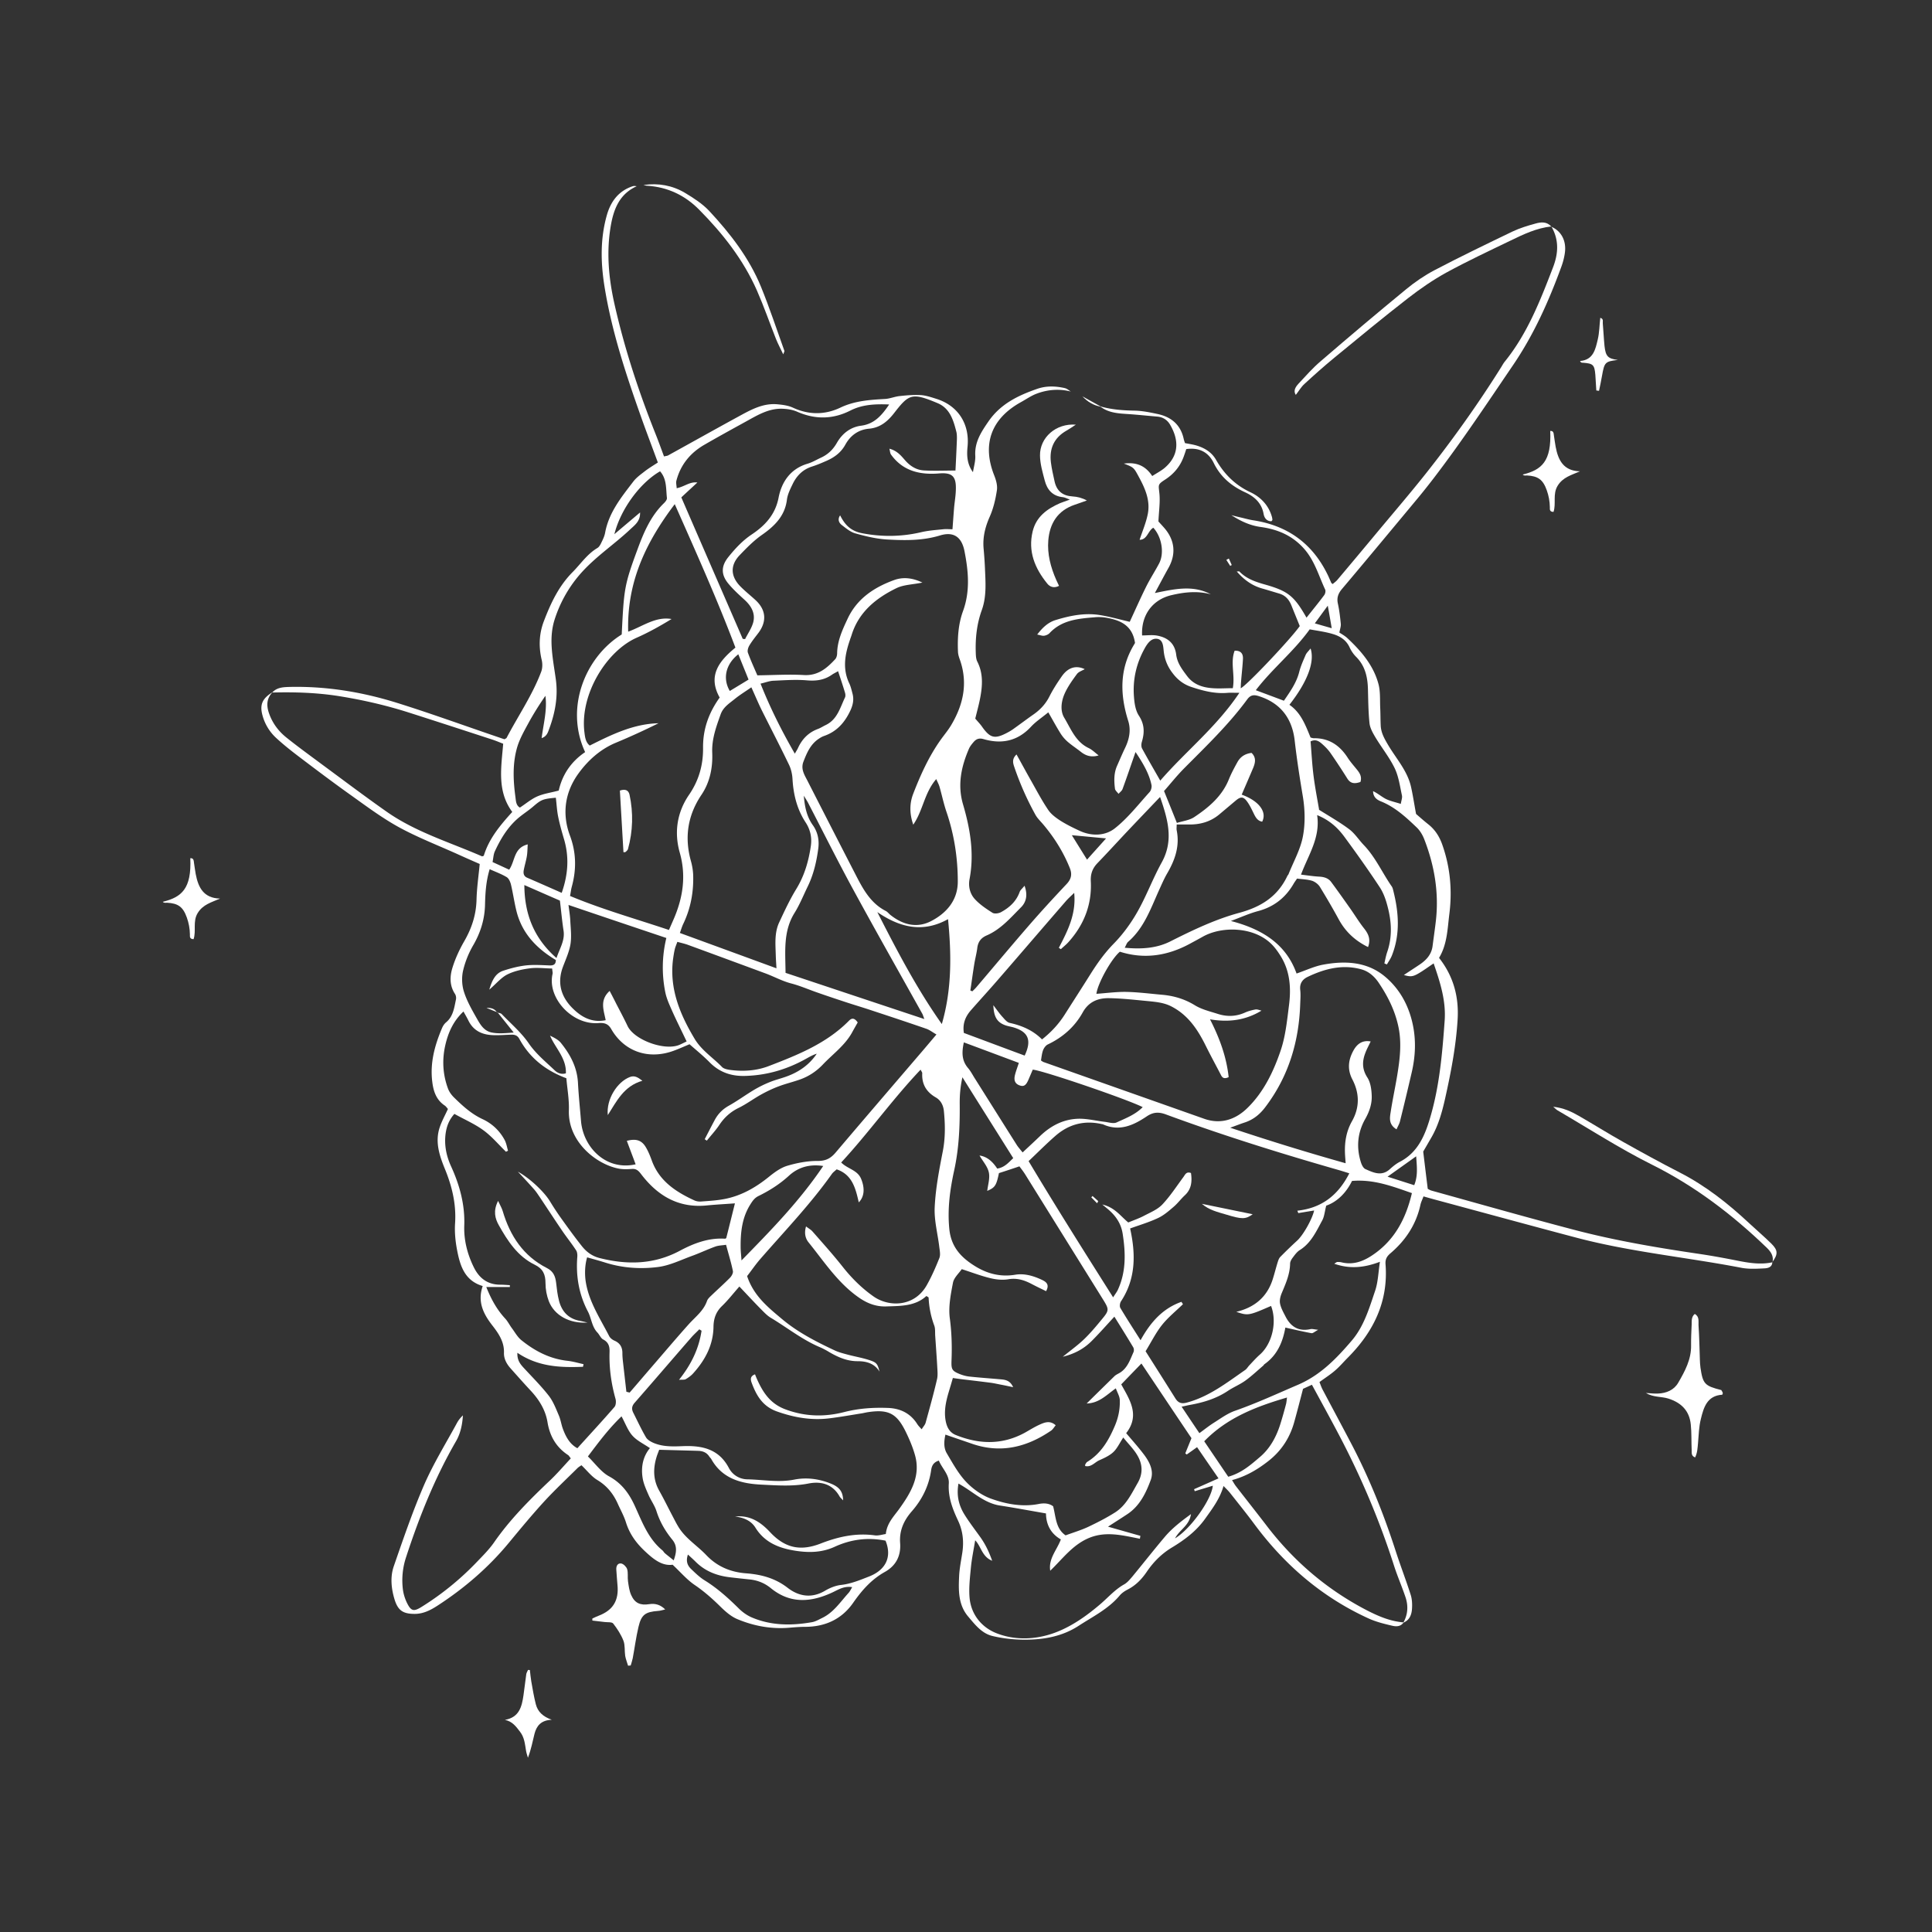 <svg id="Calque_1" data-name="Calque 1" xmlns="http://www.w3.org/2000/svg" viewBox="0 0 200 200"><rect x="0" y="0" width="200" height="200" fill="#333333" stroke="none"/><defs><style>.cls-1{fill:#fff;stroke-width:0}</style></defs><path class="cls-1" d="M113.95 42.08c1.16.33 2.34.41 3.55.43.77.02 1.54.18 2.3.34 1.44.3 2.42 1.11 2.74 2.6.03.14.08.27.13.42.41.08.83.14 1.23.26.83.26 1.54.69 1.99 1.48.84 1.47 1.97 2.6 3.54 3.34 1.07.5 1.9 1.35 2.24 2.56.03.1.04.21.05.31 0 .03-.04.06-.1.14-.48 0-.73-.32-.81-.75-.2-1.13-.93-1.79-1.9-2.24-1.42-.65-2.55-1.58-3.26-3.03-.55-1.13-1.5-1.64-2.85-1.45-.06.19-.13.41-.21.63-.36 1.08-1.02 1.91-1.98 2.53-.79.51-.68.53-.59 1.43.09.89-.05 1.81-.1 2.9.11.13.38.41.63.7 1.07 1.25 1.21 2.68.41 4.11-.46.82-.9 1.66-1.41 2.6 2.02-.41 3.93-.86 5.79.13-1.36-.37-2.72-.23-4.07.09-1.97.46-3.15 2.08-3.04 4.17.5 0 1.02-.07 1.51.01 1.11.19 1.87.78 2.02 1.98.11.88.63 1.55 1.14 2.23.63.83 1.51 1.14 2.48 1.23.73.07 1.47.01 2.24.01.25-1.37-.28-2.65.19-3.88.64-.02.88.3.86.84-.04.81-.14 1.61-.2 2.42-.02.2-.02.4-.03.63.67-.33 5.24-5.18 6.11-6.44-.3-.75-.59-1.45-.87-2.15-.24-.59-.61-1.02-1.24-1.21-.61-.18-1.21-.37-1.82-.54-1.03-.3-1.85-.9-2.59-1.75.15 0 .24-.03.27 0 .77.8 1.76 1.1 2.79 1.39 2.29.66 2.91 1.2 4.16 3.39.63-.8 1.25-1.55 1.83-2.33.11-.14.17-.43.1-.58-.67-1.43-1.08-2.97-2.17-4.21-1.22-1.39-2.76-2.03-4.52-2.27-1.1-.15-2.07-.61-3.02-1.22.31.08.62.16.93.23.44.1.88.23 1.33.3 3.54.54 6.11 2.38 7.69 5.6.14.28.26.58.39.87.01.03.05.05.15.13.16-.14.35-.27.49-.44 1.34-1.59 2.68-3.19 4.01-4.79 1.74-2.09 3.51-4.15 5.2-6.28 2.78-3.52 5.38-7.17 7.76-10.97.11-.18.21-.37.34-.53 2.35-2.9 3.68-6.32 5-9.75.57-1.47.64-2.86-.16-4.25l-.02.02c1.04.43 1.6 1.47 1.41 2.74-.07.49-.2.97-.37 1.43-1.3 3.55-2.82 6.96-4.97 10.13-2.7 3.97-5.35 7.97-8.27 11.78-.6.78-1.22 1.56-1.85 2.31-2.53 3.04-5.05 6.08-7.6 9.1-.4.47-.57.92-.43 1.54.15.69.23 1.39.3 2.09.02.25-.08.52-.15.89.22.15.56.33.83.58 1.42 1.33 2.69 2.8 3.21 4.72.22.8.15 1.68.19 2.52.03.6.02 1.2.05 1.8.03.72.35 1.31.72 1.94.84 1.45 2.04 2.72 2.42 4.42.19.85.32 1.72.52 2.8.29.25.76.67 1.25 1.06.69.54 1.14 1.23 1.44 2.05.85 2.37 1.07 4.8.75 7.29-.19 1.54-.22 3.1-1.06 4.5 1.49 1.89 2.07 4.03 1.92 6.41-.17 2.76-.69 5.45-1.29 8.14-.32 1.42-.7 2.8-1.44 4.07-.28.48-.56.97-.83 1.43.15 1.25.3 2.49.47 3.86.05.02.23.14.42.19 4.86 1.35 9.71 2.73 14.58 4.01 4.3 1.14 8.68 1.88 13.08 2.53 1.36.2 2.71.45 4.06.72 1.18.23 2.35.41 3.55.15l-.02-.02c-.01.53-.45.63-.8.65-.8.04-1.63.09-2.41-.06-5.71-1.1-11.52-1.64-17.16-3.14-4.84-1.28-9.66-2.6-14.49-3.9-.4-.11-.8-.22-1.25-.35-.12.33-.25.58-.31.84-.44 2.05-1.53 3.7-3.1 5.04-.39.33-.56.63-.52 1.15.3 3.85-1.24 6.98-3.89 9.65-.45.45-.86.94-1.34 1.35-.47.41-1.01.75-1.61 1.19.1.24.19.53.33.79.99 1.87 1.99 3.73 2.97 5.6 1.87 3.57 3.36 7.29 4.6 11.13.49 1.51 1.06 2.99 1.54 4.49.15.46.17.98.14 1.46-.04.61-.25 1.18-.9 1.44.48-.85.53-1.75.22-2.66-.37-1.1-.84-2.17-1.19-3.27-1.5-4.68-3.41-9.18-5.7-13.53-.9-1.71-1.83-3.4-2.79-5.17-.38.17-.72.33-.92.42-.32 1.23-.6 2.32-.9 3.4-.45 1.65-1.33 3.01-2.68 4.07-1.11.87-2.31 1.59-3.77 1.98.16.26.26.44.38.6 1.06 1.37 2.13 2.72 3.18 4.09 2.82 3.7 6.27 6.65 10.42 8.8 1.21.62 2.42 1.13 3.78 1.24-.31.47-.81.44-1.24.33-.82-.19-1.65-.4-2.41-.75-4.79-2.19-8.66-5.52-11.79-9.74-.82-1.11-1.69-2.18-2.54-3.26-.17-.21-.37-.4-.66-.7-.39 1.34-1.15 2.33-1.89 3.37-.93 1.31-2.16 2.22-3.49 3.02-1.05.64-1.88 1.48-2.56 2.48-.53.78-1.15 1.42-1.99 1.85-.31.16-.62.37-.84.64-1.17 1.38-2.77 2.16-4.24 3.12-1.7 1.1-3.6 1.43-5.55 1.43-1.12 0-2.26-.12-3.35-.38-1.11-.26-1.81-1.17-2.52-2.01-1.05-1.23-1.01-2.74-.94-4.22.04-.81.21-1.61.33-2.41.17-1.14.06-2.24-.44-3.3-.57-1.21-1.05-2.44-.96-3.85.06-.91-.7-1.56-1.03-2.37-.59.18-.74.58-.8 1-.23 1.62-.94 3.04-2 4.25-.85.97-1.3 2.02-1.21 3.27.1 1.36-.44 2.36-1.57 3-1.4.78-2.39 1.91-3.29 3.2-1.2 1.72-2.92 2.49-5 2.49-.49 0-.99.04-1.48.08-1.9.18-3.74-.14-5.49-.87-.66-.27-1.25-.79-1.77-1.3-.83-.82-1.69-1.58-2.66-2.24-.8-.54-1.44-1.3-2.29-2.1-1.1.15-1.99-.57-2.9-1.43-.9-.85-1.56-1.77-1.93-2.95-.21-.67-.56-1.29-.85-1.94-.46-1.02-1.11-1.84-2.1-2.44-.62-.37-1.08-.99-1.66-1.54-.11.08-.26.16-.38.27-1.18 1.17-2.39 2.3-3.51 3.52-1.26 1.38-2.45 2.82-3.64 4.26-2.11 2.55-4.59 4.68-7.36 6.48-.71.46-1.45.85-2.35.86-1.21 0-1.75-.33-2.11-1.51-.34-1.13-.46-2.33-.07-3.44.98-2.83 1.95-5.67 3.14-8.42.97-2.22 2.26-4.3 3.42-6.44.15-.27.35-.51.59-.74-.06.95-.24 1.85-.71 2.67-2.2 3.8-3.82 7.86-5.18 12.03a7.59 7.59 0 00-.32 3.34c.06.45.2.9.39 1.31.44.91.7 1 1.55.47a29.4 29.4 0 005.66-4.59c.63-.66 1.3-1.32 1.82-2.06 1.66-2.4 3.7-4.44 5.8-6.43.76-.72 1.45-1.53 2.16-2.29-.15-.18-.19-.28-.28-.34-1.23-.81-1.89-1.95-2.13-3.39-.21-1.29-.88-2.36-1.77-3.31-.7-.75-1.37-1.51-2.05-2.27-.41-.46-.71-1-.69-1.62.04-1.14-.57-2.02-1.21-2.84-.93-1.2-1.55-2.44-.99-4.07-1.89-.56-2.35-2.13-2.66-3.76-.17-.89-.26-1.83-.2-2.74.13-1.99-.32-3.84-1.07-5.66-.55-1.35-1.01-2.74-.54-4.21.21-.66.56-1.28.87-1.96-.1-.11-.2-.27-.34-.36-.87-.59-1.16-1.46-1.28-2.44-.25-1.96.25-3.78 1-5.55.09-.22.23-.45.42-.61.75-.62.85-1.52 1.03-2.37.04-.18 0-.43-.1-.58-.58-.88-.54-1.84-.25-2.75.29-.93.71-1.84 1.2-2.69.78-1.35 1.24-2.74 1.28-4.31.03-1.19.2-2.38.33-3.7-.73-.32-1.53-.67-2.32-1.03-2.02-.91-4.11-1.72-6.05-2.78-1.78-.98-3.43-2.22-5.1-3.41-1.78-1.27-3.53-2.59-5.27-3.91-.79-.6-1.56-1.21-2.29-1.88a4.91 4.91 0 01-1.44-2.31c-.33-1.15-.06-1.8 1.02-2.46-.64.67-.64 1.42-.34 2.24.36 1 .98 1.81 1.78 2.45 1.21.97 2.47 1.88 3.72 2.81 2.21 1.63 4.41 3.29 6.66 4.87 3.01 2.11 6.53 3.16 9.85 4.61.05.02.13-.03.2-.05.54-1.79 1.72-3.18 2.95-4.54-1.6-2.15-1.14-4.6-.94-7.06-.39-.15-.74-.3-1.1-.42-2.85-.93-5.7-1.86-8.55-2.77-2.39-.77-4.82-1.33-7.3-1.73-2.31-.37-4.63-.44-6.96-.38.5-.55 1.17-.56 1.84-.58 3.74-.08 7.39.51 10.95 1.61 3.63 1.13 7.21 2.44 10.81 3.66.16.06.33.11.45.15.11-.08.2-.1.22-.16 1.19-2.27 2.66-4.41 3.57-6.82.14-.36.15-.84.06-1.22-.33-1.38-.28-2.73.23-4.05.71-1.85 1.53-3.61 2.97-5.06.84-.85 1.5-1.86 2.56-2.49.22-.13.35-.43.47-.68.14-.28.27-.58.33-.89.38-2.1 1.68-3.69 2.92-5.31.31-.41.76-.73 1.17-1.05.41-.32.86-.59 1.37-.92-.59-1.61-1.18-3.15-1.73-4.7-1.58-4.46-3.07-8.94-3.81-13.63-.38-2.43-.42-4.85.25-7.24.4-1.44 1.21-2.54 2.68-3.03.12-.04.26-.03.42 0-1.73.78-2.35 2.27-2.66 3.97-.49 2.72-.26 5.42.33 8.09 1.04 4.66 2.52 9.17 4.29 13.6.3.75.57 1.51.87 2.31.18-.05.32-.05.43-.11 2.41-1.33 4.8-2.67 7.22-3.99 1.27-.69 2.54-1.43 4.06-1.3.55.05 1.13.12 1.63.35 1.65.76 3.3.76 4.91 0 1.48-.71 3.05-.81 4.63-.9.51-.03 1.01-.25 1.52-.3.72-.08 1.46-.14 2.19-.1.55.04 1.1.23 1.64.4 2.22.71 3.42 2.6 3.19 4.94-.09.9-.06 1.79.56 2.64.09-.57.27-1.14.24-1.7-.08-1.41.61-2.46 1.37-3.56 1.26-1.83 3.11-2.7 5.08-3.38.91-.31 1.88-.28 2.83-.06.22.05.41.23.61.35-1.2-.3-2.39-.21-3.53.22-.59.22-1.12.6-1.67.9-3.06 1.71-4 4.36-2.73 7.56.19.48.35 1.04.28 1.53-.14.93-.36 1.88-.74 2.74-.47 1.06-.74 2.12-.64 3.28.06.67.11 1.34.14 2.01.06 1.48.19 2.97-.33 4.4-.51 1.42-.67 2.88-.62 4.37.01.31.02.66.15.93.64 1.24.55 2.53.3 3.82-.14.72-.34 1.43-.5 2.1.26.31.51.56.71.85.82 1.16 1.3 1.29 2.56.63.25-.13.49-.27.72-.44.69-.49 1.36-1 2.05-1.48.71-.5 1.26-1.1 1.65-1.88.36-.71.8-1.39 1.26-2.05.61-.88 1.43-1.2 2.38-.75-.25.15-.63.26-.81.51-.48.65-.96 1.32-1.28 2.05-.34.78-.47 1.74-.03 2.47.69 1.15 1.18 2.5 2.53 3.14.36.17.66.48 1.03.76-.74.22-1.31.05-1.84-.37-.44-.35-.92-.66-1.35-1.03-.29-.25-.55-.55-.75-.87-.44-.7-.83-1.43-1.27-2.19-.67.55-1.3.96-1.79 1.49-1.38 1.49-3.04 1.83-4.92 1.28-.46-.13-.75-.01-1.02.3-.18.21-.37.44-.48.69-.8 1.85-1.21 3.74-.62 5.76.74 2.52 1.18 5.08.68 7.73-.15.77.04 1.53.54 2.08.51.56 1.18 1.01 1.83 1.42.2.13.62.07.86-.05.89-.48 1.61-1.13 1.96-2.12.07-.19.26-.33.5-.63.35.96.17 1.69-.35 2.22-1.09 1.09-2.11 2.3-3.58 2.93-.57.25-.88.65-.96 1.28-.07.56-.22 1.11-.31 1.66-.15.92-.27 1.84-.41 2.76.07.03.14.05.21.08.14-.14.28-.27.41-.42 1.83-2.15 3.64-4.32 5.49-6.45 1.25-1.44 2.54-2.84 3.85-4.23.5-.53.6-1.03.32-1.7-.67-1.65-1.6-3.13-2.75-4.49-.27-.32-.59-.62-.79-.98-.87-1.57-1.6-3.22-2.18-4.92-.14-.41-.29-.85.22-1.33.55.99 1.05 1.92 1.57 2.83.55.98 1.08 1.98 1.71 2.91.3.45.79.81 1.25 1.11.65.41 1.36.76 2.06 1.08 1.25.56 2.62.49 3.6-.29 1.34-1.06 2.42-2.46 3.58-3.74.16-.17.25-.52.2-.75-.25-1.18-.86-2.21-1.65-3.4-.49 1.4-.9 2.62-1.34 3.82-.07.2-.28.34-.42.51-.13-.18-.35-.35-.37-.54-.1-.81-.12-1.62.23-2.39.27-.61.53-1.23.82-1.83.43-.89.62-1.82.33-2.77-.88-2.78-.93-5.47.67-8.04.03-.06.03-.13.02-.09-.28-1.81-1.54-2.33-3.01-2.58-.38-.06-.78-.08-1.16-.04-1.7.14-3.4.28-4.67 1.64-.13.14-.36.24-.56.27-.2.03-.42-.07-.72-.12.57-.75 1.15-1.27 1.9-1.5 1.49-.46 3.02-.77 4.58-.52 1.07.17 2.11.47 3.1.7.54-1.16 1.09-2.41 1.7-3.64.41-.82.91-1.59 1.34-2.4.56-1.07.28-2.74-.6-3.7-.56.32-.63 1.25-1.42 1.25.3-.91.66-1.75.84-2.63.29-1.39-.24-2.63-.89-3.83-.55-1.02-.53-1.03-1.58-1.43 1.38-.18 2.26.27 2.94 1.29.46-.3.91-.53 1.28-.84 1.51-1.29 1.5-2.88.57-4.47-.27-.47-.71-.78-1.28-.84-.95-.08-1.89-.18-2.84-.25-1.09-.08-2.19-.08-3.11-.8zm-62.49 62.73c.16.05.37.06.48.17.95.99 2.02 1.9 2.79 3.02.76 1.11 1.76 1.91 2.7 2.81.32.3.71.43 1.15.3.06-1.58-1.09-2.6-1.64-3.9.43.21.86.42 1.13.76.97 1.2 1.67 2.51 1.76 4.11.07 1.34.21 2.67.32 4.01.24 2.68 2.58 5.13 5.65 4.44-.3-.81-.61-1.62-.91-2.43.95-.25 1.53-.07 1.96.65.25.42.44.88.61 1.35.76 2.14 2.48 3.27 4.41 4.16.21.1.48.14.72.12.77-.06 1.55-.1 2.31-.24 1.78-.32 3.29-1.18 4.69-2.31.57-.46 1.2-.93 1.88-1.14 1.03-.31 2.14-.52 3.21-.51.86 0 1.36-.31 1.86-.91 2.85-3.36 5.73-6.71 8.6-10.06.57-.66 1.13-1.33 1.8-2.12-.43-.25-.73-.49-1.07-.6-1.9-.66-3.81-1.29-5.72-1.92-.9-.3-1.82-.57-2.72-.87-.94-.31-1.87-.62-2.81-.95-.9-.31-1.78-.7-2.7-.94-.93-.24-1.76-.7-2.64-1.03-2.68-.99-5.36-1.98-8.04-2.96-.35-.13-.72-.21-1.12-.32-.12.33-.22.55-.27.78-.08.34-.13.69-.18 1.04-.38 3.03.71 5.66 2.22 8.19.72 1.22 1.9 1.96 2.85 2.94.19.2.57.27.87.31 1.35.18 2.72.08 3.97-.4 2.99-1.15 5.98-2.34 8.3-4.69.34-.35.61-.25.91.17-.19.34-.4.7-.6 1.07-.74 1.32-1.97 2.2-2.99 3.27-.67.71-1.45 1.23-2.36 1.56-.73.26-1.49.44-2.21.71-.62.23-1.23.52-1.81.84-.8.44-1.54 1-2.36 1.4-.86.42-1.5 1.01-2.02 1.8-.38.56-.85 1.06-1.27 1.59-.07-.05-.15-.1-.22-.15.35-.67.69-1.34 1.05-2.01.34-.63.82-1.11 1.47-1.47.89-.5 1.72-1.11 2.59-1.63.51-.3 1.05-.57 1.6-.79.55-.23 1.14-.37 1.7-.57 1.3-.46 2.4-1.2 3.19-2.38-.4.12-.76.33-1.12.53-1.97 1.1-4.08 1.72-6.35 1.77-1.41.03-2.62-.39-3.63-1.42-.66-.67-1.4-1.27-2.07-1.86-.68.28-1.26.55-1.86.75-2.53.83-4.94-.05-6.25-2.33-.34-.59-.77-.65-1.32-.61-2.72.21-5.32-2.61-4.75-5.09.03-.13-.02-.27-.04-.56-.78-.01-1.55-.12-2.3-.02-.79.1-1.62.28-2.33.63-.64.32-1.13.93-1.88 1.58.3-1 .64-1.69 1.44-1.96.76-.25 1.55-.46 2.35-.55.8-.09 1.62-.03 2.43 0 .43.02.67-.1.67-.56-1.99-1.19-3.49-2.75-4.07-5.04-.23-.92-.36-1.87-.58-2.79-.07-.27-.22-.62-.44-.75-.53-.32-1.13-.54-1.76-.82-.38 1.25-.45 2.45-.48 3.64-.03 1.52-.45 2.89-1.21 4.21a9.61 9.61 0 00-1.06 2.64c-.16.69-.13 1.5.08 2.17.29.93.78 1.8 1.26 2.65.38.66.75 1.41 1.6 1.59.71.15 1.43.07 2.3.01l-1.68-2.1-.02.02zm21.17 32.95l-.24-.15c-.26.27-.54.52-.79.8-1.97 2.26-3.92 4.54-5.89 6.79-.31.35-.35.66-.15 1.05.43.85.83 1.72 1.31 2.54.16.27.51.46.81.59 1.01.42 2.08.36 3.13.32 1.95-.06 3.63.34 4.64 2.26.37.71 1.08 1.16 1.91 1.18 1.62.03 3.22.35 4.85.03 1.27-.25 2.53-.09 3.74.39.95.37 1.31.84 1.33 1.76-.15-.17-.3-.28-.38-.43-.72-1.26-1.9-1.57-3.19-1.32-1.62.32-3.24.2-4.86.12-2.1-.1-4.07-.59-5.22-2.65-.05-.09-.14-.16-.2-.25-.27-.43-.69-.59-1.17-.6-1.33-.04-2.66-.07-4.02-.11-.09.24-.2.5-.28.77-.36 1.2-.35 2.35.29 3.48.48.85.91 1.74 1.37 2.61.18.34.35.69.55 1.02.72 1.26 1.97 2 2.94 3.02 1.13 1.19 2.52 1.77 4.13 1.89 1.57.12 3.01.5 4.31 1.51 1.14.88 2.48 1.11 3.86.29.51-.3 1.1-.54 1.68-.6 1.03-.12 1.95-.51 2.9-.88 1.73-.69 2.36-2.04 1.68-3.7-1.82-.37-3.58-.14-5.26.63-1.35.62-2.73.63-4.15.4-1.66-.27-3.12-.86-4.06-2.38-.47-.75-1.24-1.04-2.1-1.15 1.52-.16 2.62.55 3.61 1.61 1.56 1.67 3.16 2 5.26 1.18 1.8-.7 3.64-1.11 5.59-.84.36.05.75-.08 1.14-.14.11-1.13.84-1.83 1.41-2.63 1.19-1.66 2.23-3.4 1.6-5.57-.24-.84-.59-1.66-.98-2.45-.92-1.85-1.79-2.27-3.84-1.97-.21.03-.42.08-.62.12-1.15.18-2.29.39-3.45.53-1.85.22-3.63-.09-5.4-.72-1.48-.53-2.12-1.65-2.61-2.97-.12-.33-.17-.68.35-.87.06.16.11.28.16.4.62 1.41 1.37 2.62 2.97 3.22 2.05.77 4.07.81 6.13.28 1.49-.38 3-.48 4.52-.42 1.27.05 2.32.56 3.02 1.68.11.17.25.31.45.53.17-.28.35-.46.41-.68.41-1.49.83-2.99 1.18-4.5.1-.43.04-.91.02-1.37-.06-1.05-.14-2.11-.21-3.16-.02-.35.02-.73-.1-1.04a9.46 9.46 0 01-.58-2.88c0-.04-.1-.08-.23-.17-1.16 1.07-2.67 1.03-4.14 1.08-1.02.04-1.93-.29-2.78-.87-2.21-1.51-3.63-3.72-5.27-5.75-.35-.43-.47-.98-.27-1.66.29.22.51.34.66.51 1.07 1.22 2.16 2.43 3.16 3.7.93 1.17 1.98 2.21 3.2 3.06 1.58 1.09 4.21 1.08 5.49-1.21.5-.89.91-1.83 1.29-2.78.13-.32.05-.74 0-1.11-.16-1.39-.55-2.79-.48-4.17.09-1.92.46-3.84.83-5.74.28-1.41.26-2.8.12-4.21-.06-.6-.33-1.11-.83-1.4-.99-.57-1.47-1.38-1.41-2.52 0-.08-.08-.17-.17-.36-2.94 3.1-5.37 6.53-8.22 9.61.66.67 1.68.77 2.06 1.69.39.94.36 1.83-.24 2.44-.33-1.45-.67-2.87-2.29-3.42-.19.18-.37.3-.49.47-2.21 3.12-4.85 5.87-7.36 8.75-.53.6-.98 1.27-1.42 1.83.68 2.06 2.21 3.27 3.64 4.47 1.61 1.35 3.52 2.33 5.44 3.23.41.19.85.3 1.29.42.81.22 1.65.35 2.44.63.63.22.71.41.9 1.14-.54-.87-1.38-1.08-2.28-1.08-1.07 0-1.99-.4-2.89-.92-.33-.2-.67-.39-1.03-.54-1.83-.78-3.38-2.03-5.07-3.04-.38-.23-.7-.58-1.02-.9-.74-.75-1.45-1.52-2.22-2.33-.62.7-1.16 1.4-1.79 2.01-.64.61-.88 1.32-.89 2.17-.03 1.9-.88 3.46-2.12 4.83-.21.23-.48.42-.75.58-.14.08-.34.04-.7.07 1.28-1.6 2.05-3.23 2.33-5.05zm22.84-77.45c-1.01.21-1.94.21-2.7.59-2.1 1.03-3.87 2.46-4.61 4.83-.05.17-.12.33-.17.5-.52 1.5-.8 3-.07 4.52.15.32.23.67.32 1.01.17.6.08 1.14-.18 1.73-.59 1.29-1.43 2.25-2.79 2.71-.16.06-.32.15-.47.25-.89.57-1.27 1.47-1.63 2.4-.28.73.07 1.31.38 1.9 1.67 3.27 3.34 6.53 5.02 9.79.76 1.48 1.54 2.95 3.12 3.76.18.09.32.28.48.41 1.29 1.03 2.76 1.41 4.24.63 1.59-.83 2.74-2.16 2.74-4.08 0-2.48-.38-4.91-1.19-7.27-.28-.83-.46-1.7-.7-2.54-.07-.24-.19-.46-.34-.8-1.24 1.43-1.36 3.24-2.38 4.72-.4-1.15-.39-2.21 0-3.21.75-1.94 1.61-3.84 2.82-5.55.39-.55.83-1.06 1.16-1.64 1.25-2.14 1.69-4.38.81-6.78-.08-.23-.15-.47-.16-.72-.06-1.42.03-2.85.51-4.18.77-2.09.57-4.17.16-6.25-.29-1.46-1.13-2.04-2.53-1.61-1.81.55-3.63.52-5.45.42-1.11-.06-2.23-.33-3.3-.63-.52-.14-.98-.53-1.42-.87-.31-.24-.45-.6-.17-1 .53 1.06 1.16 1.63 2.28 1.85 2.03.39 4.06.37 6.08-.1.75-.18 1.52-.23 2.29-.31.34-.04.69 0 .98 0 .06-.79.11-1.53.17-2.26.06-.63.17-1.25.18-1.88.04-1.37-.41-1.75-1.75-1.64-1.96.16-3.73-.24-4.96-1.95-.1-.14-.1-.34-.17-.61.78.2 1.19.7 1.6 1.17.53.62 1.19 1.04 1.99 1.08 1.08.06 2.16.01 3.25.01.06-1.18.11-2.23.15-3.28 0-.25 0-.5-.06-.74-.31-1.21-.67-2.43-1.95-2.96-2.66-1.12-2.97-.93-4.49 1.03-.68.87-1.45 1.52-2.61 1.62-1.11.1-1.93.72-2.44 1.65-.46.83-1.14 1.32-1.96 1.68-.48.21-.97.42-1.47.58-.94.29-1.58.92-2 1.77-.26.54-.55 1.1-.62 1.68-.21 1.68-1.29 2.72-2.54 3.6-.88.61-1.6 1.35-2.34 2.12-1.04 1.08-.93 2.24.07 3.25.49.5 1.05.94 1.57 1.42 1.08 1 1.18 2.2.29 3.39-.32.42-.66.84-.93 1.29-.13.21-.23.54-.16.75.31.85.69 1.67.98 2.35 1.71-.02 3.26-.12 4.8-.03 1.46.09 2.38-.69 3.26-1.64.13-.14.19-.38.2-.58.01-1.31.55-2.47 1.09-3.62.98-2.09 2.76-3.25 4.83-4 .93-.33 1.91-.22 2.93.28zm41.05 23.5c1.11.7 2.19 1.31 3.16 2.04.58.44.99 1.1 1.5 1.63 1.21 1.26 1.91 2.87 2.89 4.28.08.11.12.26.15.39.58 2.27.75 4.53-.13 6.76-.13.33-.34.62-.52.93-.09-.04-.17-.07-.26-.11.09-.39.16-.79.29-1.17.54-1.56.46-3.13.05-4.69-.18-.71-.43-1.44-.83-2.04-1.16-1.76-2.39-3.49-3.64-5.19-.69-.94-1.53-1.73-2.83-2.26.35 2.34-.92 4.13-1.67 6.16.73.09 1.32.18 1.91.21.49.03.92.16 1.21.55.69.93 1.36 1.88 2.03 2.83.46.66.88 1.35 1.38 1.98.44.56.71 1.11.41 1.93-1.34-.66-2.33-1.58-3.03-2.86-.62-1.14-1.28-2.27-1.96-3.38-.17-.27-.5-.52-.8-.62-.49-.15-1.03-.16-1.56-.23-.14.21-.27.38-.37.56-.84 1.44-2.05 2.38-3.68 2.81-.87.23-1.7.61-2.8 1.02 3.32.86 5.73 2.44 6.8 5.44 1.01-.35 1.89-.77 2.81-.93 2.21-.4 4.43-.3 6.25 1.17 1.53 1.24 2.5 2.94 2.94 4.9.39 1.72.31 3.44-.09 5.14-.39 1.68-.79 3.36-1.21 5.04-.07.27-.23.52-.35.81-.82-.5-.71-1.16-.61-1.78.19-1.25.46-2.5.67-3.75.28-1.71.5-3.41.12-5.15-.36-1.66-1.1-3.12-2.03-4.5-.44-.65-1.03-1.18-1.81-1.39-1.95-.53-3.77-.06-5.53.78-.55.26-.86.69-.78 1.36.05.45.02.92 0 1.38-.12 3.95-1.2 7.56-3.61 10.74-.57.76-1.26 1.32-2.17 1.61-.43.14-.85.31-1.47.53 4.05 1.35 7.94 2.55 11.95 3.68-.03-.45-.06-.76-.07-1.08-.04-1.15.15-2.25.72-3.26.82-1.44.79-2.92.04-4.35-.55-1.07-.4-2.06.14-3.02.35-.62.89-1.06 1.76-.9-.19.41-.38.75-.52 1.11-.36.89-.4 1.72.17 2.61.34.52.44 1.26.46 1.91.03.85-.25 1.65-.68 2.41-.8 1.42-.93 2.94-.43 4.5.08.25.24.57.45.67.83.37 1.69.79 2.55 0 .31-.28.65-.56 1.02-.75 1.95-1.01 2.66-2.89 3.2-4.78.92-3.2 1.2-6.51 1.44-9.82.15-2.05-.45-3.94-1.14-5.94-.58.39-1.03.72-1.5 1-.63.38-.9.41-1.58.2.57-.38 1.1-.72 1.62-1.07.7-.47 1.24-1.05 1.35-1.93.11-.84.23-1.67.33-2.51.35-2.94-.12-5.77-1.18-8.51-.17-.45-.44-.91-.78-1.24-1.12-1.07-2.26-2.13-3.74-2.72-.47-.19-.78-.49-.79-1.05.48.22.87.57 1.31.8.46.23.98.33 1.56.52.05-.34.17-.62.12-.87-.21-.96-.34-1.97-.76-2.84-.55-1.13-1.36-2.13-2.01-3.22-.26-.44-.54-.94-.59-1.43-.12-1.15-.13-2.32-.16-3.48-.03-1.27-.28-2.44-1.23-3.39-.27-.27-.5-.61-.66-.95-.35-.79-1.01-1.19-1.76-1.41-.77-.23-1.57-.33-2.38-.48-1.67 2.32-3.87 4.06-5.58 6.3 1.04.39 1.96.73 2.91 1.09.64-.94 1.29-1.84 1.58-2.96.15-.61.42-1.2.67-1.78.1-.23.31-.41.51-.67.46 1.41-.35 3.48-2.19 5.83 1.2.82 1.67 2.13 2.19 3.39.12.03.23.07.33.07 1.56-.02 2.67.72 3.5 2 .28.44.64.84.97 1.25.3.37.53.74.36 1.28-.54.18-1 .22-1.36-.36a66.78 66.78 0 00-1.74-2.64c-.26-.37-.59-.7-.94-1-.28-.24-.63-.45-1.12-.2.1 1.21.16 2.4.31 3.58.15 1.18.38 2.36.57 3.47zm-27.24 63.74c-.16.19-.28.41-.46.54-2.53 1.73-5.23 2.4-8.22 1.36-.89-.31-1.79-.61-2.73-.94-.15.68-.2 1.37.15 1.95.61 1.03 1.2 2.11 2.01 2.96.71.74 1.64 1.4 2.61 1.74 1.55.55 3.2.86 4.89.53.52-.1 1.05-.09 1.49.24.29 1.11.26 2.31 1.29 3.01.81-.3 1.59-.53 2.32-.87.95-.45 1.89-.93 2.78-1.49 1.15-.72 1.71-1.93 2.36-3.06.56-.97.51-1.92 0-2.81-.38-.68-.97-1.24-1.49-1.9-.4.61-.64 1.15-1.04 1.52-.4.37-.94.61-1.45.84-.47.21-.83.74-1.46.59.01-.1 0-.14.02-.17.06-.09.11-.2.19-.25 1.41-.87 2.19-2.16 2.84-3.67.4-.92.57-1.8.54-2.74-.01-.38-.25-.76-.41-1.21-.98.69-1.72 1.53-3.02 1.57 1.03-1.02 1.95-1.92 2.87-2.82.12-.12.29-.21.44-.29.89-.47 1.17-1.38 1.54-2.21.06-.14.05-.37-.03-.5-.62-1.04-1.26-2.06-1.95-3.17-.86.93-1.58 1.75-2.35 2.52-.79.79-1.74 1.32-2.99 1.63.85-.69 1.59-1.22 2.24-1.85.68-.66 1.29-1.4 1.89-2.13.66-.8.65-.95.09-1.86-2.7-4.34-5.41-8.69-8.11-13.03-.2-.32-.44-.62-.6-.84-.77.26-1.43.48-2.12.7-.27 1.29-.4 1.49-1.21 1.84.07-.64.3-1.33.16-1.93-.14-.62-.63-1.15-.96-1.73.8.11 1.37.65 1.83 1.35.76-.11 1.18-.63 1.66-1.08-1.77-2.82-3.52-5.59-5.26-8.37-.22.98-.29 1.88-.28 2.79.02 2.3-.08 4.59-.57 6.83-.44 2.01-.71 3.98-.51 6.06.18 1.9 1.24 2.99 2.68 3.88 1.26.78 2.63 1.13 4.14.88.96-.16 1.9.12 2.77.53.4.19.83.46.43 1.17-.51-.25-1-.48-1.49-.74-.76-.4-1.52-.65-2.43-.49-.6.1-1.27.03-1.87-.12-.95-.23-1.86-.58-2.94-.93-.29.43-.81.88-.91 1.41-.23 1.2-.48 2.47-.33 3.65.2 1.48.24 2.95.18 4.42-.03.87.04 1.05.82 1.37.32.13.67.23 1.02.27 1.02.11 2.03.18 3.05.27.55.05 1.14.04 1.49.83-.48-.1-.84-.18-1.21-.25-.38-.07-.75-.16-1.13-.21-1.01-.13-2.02-.25-3.04-.37-.3-.04-.6-.08-.86-.12-.16.56-.3 1.02-.44 1.49-.28.95-.49 1.92-.31 2.92.12.66.39 1.22 1.05 1.49 2.45.99 4.87 1.04 7.23-.28.49-.28.97-.58 1.49-.81.51-.23 1.06-.43 1.63.09zm13.03-12.77c.05.08.1.15.15.23-.73.71-1.54 1.36-2.17 2.15-.65.82-1.12 1.78-1.7 2.72 1.06 1.67 2.08 3.28 3.09 4.89.29.46.63.57 1.16.43 2.31-.61 4.15-2.06 6.06-3.38.17-.12.28-.32.42-.47.36-.38.71-.78 1.11-1.13 1.27-1.13 1.79-3.37 1.15-5.03-2.32 1.01-2.38 1.02-3.6.61 1.89-.45 3.21-1.54 3.79-3.43.18-.57.32-1.15.5-1.72.06-.19.13-.4.27-.54.57-.58 1.15-1.14 1.75-1.69.6-.55 1.53-2.16 1.75-3.11-.56.09-1.1.18-1.64.27-.03-.08-.07-.17-.1-.25 2.51-.27 4.22-1.59 5.38-3.87-.46-.14-.82-.26-1.18-.36-6-1.72-11.96-3.58-17.82-5.74-.74-.27-1.3-.24-1.96.2-1.37.92-2.83 1.61-4.54.83a.355.355 0 00-.1-.02c-1.82-.42-3.44 0-4.83 1.22-.95.83-1.84 1.73-2.77 2.61 2.82 4.72 5.75 9.35 8.75 14.1.23-.36.38-.55.48-.76.87-1.87.82-3.82.51-5.81-.16-1.05-.69-1.83-1.46-2.5-.15-.13-.31-.26-.65-.54 1.3.3 1.88 1.2 2.69 1.86.57-.24 1.14-.43 1.66-.71.65-.34 1.38-.64 1.87-1.16.81-.86 1.47-1.88 2.18-2.84.18-.25.3-.59.78-.41.12.85.07 1.65-.64 2.31-.41.38-.75.85-1.18 1.21-.5.43-1.02.88-1.61 1.15-.92.43-1.9.72-2.87 1.07.58 2.63.61 5.19-.95 7.55-.11.17-.16.52-.06.68.64 1.08 1.33 2.14 2.09 3.34 1.04-1.89 2.32-3.31 4.25-3.98zm-75.29-19.45c-.57.65-.79 1.31-.89 2.02-.16 1.19.08 2.33.57 3.4.89 1.95 1.44 3.96 1.36 6.13-.05 1.5.32 2.94.98 4.29.55 1.13 1.42 1.82 2.74 1.82.33 0 .67.03 1 .05v.19h-2.44c.51 1.28 1.1 2.34 1.95 3.26.28.3.47.7.72 1.03.31.42.57.9.97 1.22 1.39 1.12 2.94 1.93 4.76 2.13.56.06 1.12.23 1.67.35l-.06.27c-2.33.09-4.63.01-6.79-1.45-.04.81.34 1.22.72 1.63.86.93 1.76 1.83 2.54 2.83.46.6.74 1.35 1.04 2.05.19.45.25.96.43 1.42.3.79.7 1.53 1.48 1.95 1.3-1.44 2.59-2.83 3.84-4.27.16-.19.18-.61.1-.87-.44-1.58-.66-3.18-.61-4.81.02-.57-.09-1.01-.66-1.31-.25-.13-.38-.49-.6-.72-.58-.61-.61-1.47-.98-2.17-.93-1.77-1.25-3.65-1.1-5.63.02-.23 0-.51-.11-.69-.44-.68-.95-1.31-1.41-1.98-.79-1.16-1.56-2.34-2.34-3.51-.2-.29-.39-.59-.62-.85-.55-.62-1.11-1.22-1.67-1.82 1.3.72 2.74 2.12 3.31 3.05.4.66.83 1.31 1.28 1.93.66.92 1.32 1.83 2.02 2.71.48.61 1.07 1.06 1.88 1.26 2.87.72 5.63.66 8.31-.78 1.43-.76 2.96-1.34 4.64-1.23.06 0 .12-.06.13-.06.31-1.22.6-2.4.9-3.6-.92.07-1.94.12-2.95.22-2.93.28-5.09-1.03-6.79-3.28-.27-.35-.5-.54-.94-.5-.45.03-.92.05-1.37-.04-2.32-.45-5.25-2.79-5.14-6.03.04-1.11-.17-2.23-.26-3.32-2.15-.8-3.8-2.11-4.87-4.08-.2-.37-.51-.45-.88-.43-.6.02-1.2.07-1.8.05-1.13-.03-2.06-.43-2.59-1.51-.16-.33-.35-.64-.51-.94-1.06.99-1.59 2.19-1.89 3.52-.34 1.52-.25 3.02.29 4.47.13.35.38.68.65.94.88.86 1.79 1.69 2.94 2.22.98.46 1.75 1.19 2.27 2.15.18.34.24.74.35 1.11-.07.04-.14.07-.21.11-.77-.75-1.47-1.59-2.33-2.22-.9-.66-1.95-1.11-3.01-1.7zm22.22-19.04l.49-1.12c.97-2.23 1.32-4.5.64-6.9-.6-2.11-.28-4.18.95-5.98 1.04-1.51 1.48-3.13 1.46-4.88-.02-1.96.61-3.65 1.72-5.2-1.26-2.25-.07-3.78 1.63-5.17-1.87-4.96-4.03-9.77-6.28-14.85-3.05 4.02-4.97 8.15-4.82 13.2 1.55-.57 2.84-1.59 4.49-1.31-1.18.72-2.37 1.39-3.62 1.94-3.11 1.38-5.89 5.85-5.4 9.79.06.51.13 1.04.55 1.37 2.29-1.15 4.54-2.25 7.12-2.31-1.45.72-2.91 1.39-4.4 2.01-1.62.67-2.9 1.83-3.88 3.18-1.4 1.92-1.74 4.16-.89 6.44.66 1.77.68 3.51.19 5.3-.08.29-.11.6-.18.95 3.36 1.4 6.78 2.36 10.24 3.52zm57.94 15.22c-.52.24-.68 0-.81-.27-.52-1-1.06-1.99-1.56-3-.83-1.67-1.82-3.17-3.56-4.06-.72-.37-1.48-.45-2.24-.53-1.4-.13-2.81-.3-4.21-.32-1.13-.02-2.11.37-2.72 1.48-.83 1.49-2.06 2.57-3.61 3.31-.21.1-.4.36-.49.59-.13.35-.16.73-.22 1.07.14.09.2.14.26.16l16.65 5.88c1.74.61 3.27.05 4.47-1.13 1.66-1.62 2.68-3.73 3.42-5.9.51-1.48.67-3.1.87-4.67.23-1.77.14-3.53-.84-5.12-.29-.47-.62-.94-1.02-1.32-1.82-1.75-5.06-1.82-7.03-.73-.46.26-.93.51-1.39.76-2.3 1.24-4.71 1.61-7.22.81-.89.74-2.3 3.29-2.43 4.36 1.01-.07 2.02-.21 3.03-.2 1.23.02 2.46.18 3.69.29 1.24.1 2.39.43 3.48 1.1.7.43 1.56.63 2.37.89.93.3 1.87.28 2.79-.13.35-.16.73-.26 1.11-.33.19-.03.41.07.62.12-1.65 1-3.39 1.23-5.33.9 1 1.96 1.7 3.88 1.93 5.98zm-9.13 47.5c-.02.09-.03.19-.05.28-1.72-.33-3.43-.8-5.17-.12-1.75.69-2.79 2.16-4.11 3.43-.2-1.25.69-2.14 1.1-3.24-1.11-.63-1.53-1.63-1.54-2.69-1.67-.29-3.22-.58-4.78-.82-1.66-.26-2.83-1.48-4.28-2.27-.22 1.24.04 2.25.6 3.17.5.81 1.08 1.56 1.63 2.33.53.73.92 1.53 1.26 2.49-1.06-.42-1.14-1.49-1.76-2.12-.16.99-.35 1.88-.44 2.79-.1 1.08-.24 2.19-.13 3.26.19 1.71 1.3 3 2.8 3.58 1.9.74 4.01.66 5.93-.03 1.78-.64 3.37-1.77 4.82-3.01.8-.69 1.49-1.49 2.43-2.02.33-.18.59-.5.84-.79 1.14-1.38 2.25-2.8 3.41-4.17.72-.84 1.59-1.53 2.68-2.32-.18 1.21-1.17 1.59-1.65 2.51 1.6-.95 3.77-4.01 3.91-5.45-.64.2-1.25.38-1.87.57-.02-.07-.05-.14-.07-.21.82-.36 1.63-.72 2.53-1.12-.76-1.1-1.49-2.16-2.22-3.23-.42.3-.74.53-1.07.76-.05-.04-.1-.08-.15-.11.2-.51.41-1.01.64-1.58-1.73-2.57-3.48-5.19-5.18-7.73-.68.7-1.35 1.39-2.09 2.16.83 1.53 1.99 3.16.51 5.05.61.72 1.22 1.4 1.77 2.12.62.8 1.14 1.75.77 2.74-.5 1.34-1.13 2.67-2.41 3.52-.62.41-1.25.81-2.01 1.3 1.23.35 2.29.65 3.35.95zm2.46-77.1c.49 1.21.88 2.17 1.32 3.28.62-.2 1.29-.27 1.79-.6 1.5-1 2.88-2.15 3.59-3.91.25-.62.57-1.21.89-1.79.31-.56.8-.87 1.46-.95.5.48.39 1.01.17 1.55-.39.92-.79 1.84-1.19 2.77 1.79.65 2.64 1.79 2.12 2.8-.52-.09-.71-.51-.91-.92-.2-.41-.4-.83-.67-1.19-.37-.5-.66-.49-1.15-.08l-1.7 1.43c-.94.79-2.04 1.08-3.24 1.05h-1.18c0 .26-.03.43 0 .6.33 1.63-.17 3.06-.97 4.44-.34.58-.6 1.2-.88 1.81-.85 1.89-1.54 3.88-3.18 5.3-.14.12-.2.34-.35.61 1.71.16 3.28.07 4.73-.66 2.3-1.16 4.64-2.28 7.11-2.95 2.27-.61 3.99-1.69 5-3.83.03-.06.09-.11.12-.18.52-1.31 1.24-2.57 1.49-3.93.25-1.32.21-2.77-.01-4.11-.32-1.91-.62-3.82-.84-5.75-.25-2.29-1.43-3.92-3.73-4.64-.53-.17-.86-.1-1.18.33-1.93 2.63-4.28 4.87-6.57 7.18-.76.77-1.44 1.63-2.06 2.33zm-40.13 18.35c-.03-.55-.06-.93-.07-1.31-.03-1.16-.16-2.35.34-3.44.55-1.18 1.1-2.37 1.78-3.48.85-1.39 1.28-2.89 1.51-4.47.12-.86-.05-1.67-.54-2.42-.89-1.36-1.27-2.88-1.36-4.5-.03-.51-.15-1.05-.38-1.51-.9-1.87-1.86-3.72-2.79-5.58-.37-.75-.69-1.52-1.09-2.4-.63.44-1.19.78-1.71 1.2-.56.46-1.2.84-1.47 1.6-.46 1.29-.93 2.55-.87 3.98.06 1.52-.23 3.03-1.11 4.34-1.43 2.12-1.78 4.4-1.1 6.85.14.5.23 1.04.24 1.56.04 1.71-.27 3.36-1.01 4.92-.15.3-.24.63-.37.98 3.36 1.23 6.62 2.42 10 3.66zm43.78 48.1c.56-.41 1-.76 1.47-1.06.72-.45 1.41-.97 2.2-1.25 2.23-.78 4.37-1.77 6.54-2.7 2.33-1 3.99-2.73 5.57-4.58 1.26-1.48 1.8-3.34 2.41-5.14.31-.91.33-1.92.5-3.01-1.62.61-3.1.77-4.73.2.2-.12.25-.18.31-.18.14 0 .29 0 .42.03 1.19.3 2.23-.07 3.2-.72 2.3-1.53 3.48-3.77 4.11-6.44-2.02-.7-3.94-1.45-6.2-1.26-.55 1.13-1.45 2.13-2.67 2.56-.16.61-.19 1.11-.41 1.52-.62 1.14-1.16 2.35-2.33 3.08-.29.18-.51.49-.72.77-.14.18-.28.42-.28.64-.02 1.09-.45 2.05-.86 3.03-.14.33-.25.75-.18 1.09.09.47.35.92.57 1.35.54 1.06 1.36 1.57 2.58 1.3.19-.04.4.03.8.07-.35.18-.55.38-.7.35-.88-.16-1.76-.37-2.7-.58-.26 1.46-.82 2.84-2.15 3.78-.06.04-.09.11-.14.16-.61.52-1.2 1.08-1.85 1.55-.57.41-1.24.68-1.82 1.07-1.2.8-2.54 1.2-3.94 1.45-.23.04-.45.1-.84.18.63.94 1.19 1.78 1.84 2.74zm-18.09-39.08c.74-1.56.4-2.42-1.04-2.89-.3-.1-.62-.14-.92-.24-.87-.3-1.23-.84-1.28-2.09.37.48.62.85.92 1.18.23.25.48.59.78.65 1.26.28 2.41.77 3.34 1.71.96-.76 1.72-1.59 2.33-2.54.87-1.37 1.75-2.73 2.61-4.1.73-1.17 1.5-2.27 2.48-3.27.95-.97 1.78-2.11 2.45-3.29.94-1.65 1.6-3.46 2.52-5.12 1.27-2.3.63-4.46-.17-6.78-1.14 1.2-2.19 2.29-3.22 3.38-1.09 1.15-2.16 2.33-3.26 3.47-.52.54-.73 1.12-.69 1.89.12 2.4-.71 4.5-2.31 6.28-.24.27-.53.49-.79.74-.07-.05-.14-.1-.21-.14.9-1.74 1.81-3.47 1.59-5.69-.36.35-.61.57-.83.82-2.38 2.74-4.74 5.5-7.12 8.24-.9 1.04-1.83 2.05-2.74 3.09-.58.66-.88 1.41-.73 2.35 2.1.78 4.17 1.56 6.31 2.35zM92.01 41.87c-1.5-.06-2.78.02-3.98.63-1.82.92-3.64.94-5.51.12-.5-.22-1.08-.3-1.63-.31-1.4-.01-2.55.71-3.73 1.36-1.42.78-2.84 1.56-4.24 2.37-1.46.84-2.47 2.07-2.9 3.72-.06.23.02.5.03.78.81-.16 1.36-.7 2.14-.59-.56.52-1.12 1.03-1.66 1.54 2.14 4.94 4.25 9.79 6.36 14.65.08 0 .16.01.24.02.29-.58.69-1.14.85-1.76.23-.94-.23-1.7-.93-2.33-.57-.52-1.15-1.05-1.64-1.64-.79-.95-.77-1.83 0-2.78.71-.88 1.46-1.69 2.42-2.33 1.36-.91 2.43-2.04 2.77-3.81.32-1.64 1.24-2.99 3.01-3.51.47-.14.9-.4 1.35-.61.73-.33 1.26-.83 1.67-1.54.54-.95 1.38-1.63 2.5-1.78 1.33-.17 2.11-1 2.91-2.19zM60.57 77.85c-2.12-4.56 0-9.82 3.79-12.17.23-4.65.25-5.07 1.62-8.77.64-1.75 1.37-3.49 2.76-4.83.14-.14.32-.36.3-.53-.11-.95 0-1.96-.71-2.76-2.06 1.18-4.08 3.91-4.73 6.51.94-.8 1.75-1.48 2.66-2.25.03.9-.53 1.29-1.01 1.74-1.74 1.64-3.76 2.94-5.33 4.8a13.34 13.34 0 00-2.52 4.59c-.26.82-.34 1.73-.3 2.6.05 1.19.28 2.38.44 3.56.24 1.76-.07 3.44-.68 5.09-.14.38-.25.8-.79.98.19-1.5.59-2.92.39-4.38-.65.94-1.25 1.89-1.78 2.87-.42.77-.86 1.55-1.12 2.38-.52 1.72-.44 3.49-.2 5.25.05.39.06.85.46 1.07.63-.41 1.17-.88 1.81-1.16.67-.29 1.42-.39 2.21-.6.37-1.65 1.28-3 2.73-3.98zm35.12 27.65c-.12-.31-.15-.44-.21-.55-2.37-4.25-4.77-8.48-7.1-12.76-1.62-2.97-3.13-6-4.69-9.01-.14-.28-.32-.54-.48-.81.09 1.11.29 2.14.92 3.03.52.72.69 1.55.58 2.42-.18 1.37-.49 2.71-1.1 3.96-.45.92-.83 1.88-1.37 2.74-1.18 1.91-.94 3.98-.92 6.19 4.75 1.58 9.48 3.16 14.36 4.78zm-30.86 38.57l.35.09c.78-.9 1.55-1.81 2.33-2.71 1.27-1.47 2.52-2.95 3.81-4.39.68-.75 1.52-1.37 1.87-2.39.08-.22.28-.4.46-.57.63-.61 1.29-1.19 1.91-1.82.17-.17.35-.49.31-.7-.18-.88-.45-1.75-.71-2.72-.37.06-.76.06-1.1.18-.83.3-1.62.68-2.45.98-1.15.42-2.3.99-3.49 1.14-1.81.23-3.66.11-5.44-.45-.63-.2-1.27-.37-1.9-.55-.25.83-.27 1.83-.12 2.67.36 2.02 1.49 3.7 2.4 5.48.1.2.33.38.54.47.6.26.84.7.83 1.33 0 .35.04.7.08 1.05l.33 2.89zm4.15-46.97c-3.39-1.14-6.69-2.25-10.13-3.42.07.57.15 1.04.18 1.52.04.84.15 1.7.03 2.51-.13.82-.5 1.61-.79 2.39-.61 1.64-.2 3.07.99 4.26.92.92 2 1.54 3.44 1.25-.2-1.04-.65-2.07.41-3.03.27.51.49.94.71 1.38.39.75.79 1.5 1.15 2.26.69 1.43 3.78 2.57 5.32 1.96.25-.1.49-.23.79-.37-.51-1.07-1.01-2.07-1.47-3.09-.28-.64-.59-1.29-.73-1.96a12.9 12.9 0 01.1-5.66zm30.8 10.8c-.24 1.07-.21 1.9.42 2.65.25.29.44.64.64.97 1.47 2.33 2.93 4.66 4.4 6.98.16.26.37.48.62.8.65-.61 1.24-1.15 1.82-1.71 1.14-1.09 2.48-1.77 4.07-1.78.87 0 1.74.22 2.61.32.41.05.91.22 1.24.06.93-.43 1.93-.8 2.69-1.58-1.58-.81-10.4-3.82-11.38-3.88l-.44 1.03c-.26.61-.49.75-.92.6-.47-.17-.63-.52-.47-1.12.1-.39.25-.78.39-1.21-1.93-.72-3.77-1.41-5.71-2.13zm28.49-36.18c-.53 0-.85-.02-1.16 0-1.3.12-2.52-.19-3.73-.59-.85-.27-1.49-.77-2.01-1.47-.53-.69-.83-1.46-.91-2.33-.05-.47-.08-1.11-.67-1.2-.57-.08-.94.39-1.22.86-.02.03-.04.06-.05.09-.89 1.58-1.28 3.29-1.13 5.09.05.66.16 1.39.51 1.92.59.9.59 1.76.3 2.72-.06.21-.07.5.03.68.59 1.08 1.21 2.15 1.88 3.32 2.63-3.04 5.82-5.54 8.19-9.09zm-70.12 20.7c.68-1.94.77-3.73.24-5.54-.23-.77-.45-1.55-.61-2.34-.13-.64-.16-1.31-.24-1.96-1.36.12-1.52.2-2.39.95-.4.34-.84.63-1.26.96-1.22.95-2.01 2.23-2.65 3.61-.16.33-.17.73-.25 1.14.64.29 1.2.55 1.72.79.64-.93.45-2.25 1.92-2.62-.03.49-.03.86-.09 1.22-.08.48-.23.96-.32 1.44-.06.32-.02.63.35.79 1.16.5 2.31 1.01 3.58 1.57zM97.5 106c1.04-3.58 1-7.19.64-10.85-2.5 1.39-4.85.96-7.32-.73 2.1 4.12 4.12 7.97 6.67 11.58zM86.76 69.48c-.33.19-.49.26-.63.36-.79.56-1.64.67-2.6.59-1.15-.1-2.32-.01-3.48.04-.41.02-.8.18-1.32.3 1.01 2.54 2.18 4.87 3.55 7.25.16-.29.26-.43.33-.59.43-.94 1.1-1.62 2.09-1.98.26-.1.5-.26.75-.38 1.22-.57 1.51-1.79 2.02-2.86.07-.14.05-.36 0-.52-.21-.7-.44-1.39-.71-2.2zm-15.55 91.46c-.24.71-.02 1.15.35 1.5.43.41.87.84 1.37 1.15 1.33.82 2.47 1.85 3.58 2.95.37.36.82.68 1.3.89 2.01.86 4.11.87 6.23.5.37-.06.72-.27 1.07-.44 1.19-.57 1.89-1.67 2.74-2.6.14-.16.23-.36.37-.59-.82-.13-1.39.23-1.99.52-2.22 1.05-4.4 1.25-6.44-.42-.65-.53-1.39-.82-2.22-.9-.67-.07-1.33-.14-2-.22-1.37-.16-2.59-.63-3.58-1.63-.22-.22-.45-.42-.77-.72zm-1.46.56c.29-.82.37-1.48-.16-2.12-.72-.88-1.28-1.84-1.63-2.94-.19-.6-.58-1.12-.83-1.7-.25-.57-.52-1.16-.61-1.77-.18-1.14.06-2.23.76-3.06-.64-.44-1.33-.76-1.8-1.28-.48-.53-.73-1.26-1.14-2.01-1.34 1.29-2.38 2.69-3.48 4.15.76.74 1.36 1.61 2.19 2.06 1.3.71 2.06 1.75 2.65 3.03.76 1.65 1.38 3.4 2.86 4.62.11.09.17.23.28.32.26.22.54.43.9.73zm57.4-8.63c1.38-.39 2.31-1.22 3.24-2.01 1.08-.9 1.73-2.11 2.15-3.44.21-.67.4-1.35.58-2.03.06-.22.07-.45.11-.72-3.2.94-6.19 2.08-8.57 4.53l2.48 3.66zM85.2 120.7c-1.41-.21-2.58.14-3.53 1.01-.95.87-2.01 1.54-3.15 2.1-.41.2-.62.51-.85.88-.85 1.35-1.01 2.84-1 4.37 0 .47.06.95.09 1.42 3.04-3.11 6.01-6.14 8.46-9.78zM57.61 99.17c.34-1.01.88-1.81.73-2.82-.16-1.03-.25-2.08-.38-3.12-1.22-.53-2.4-1.05-3.68-1.61.02 3.04 1 5.51 3.32 7.55zm18.82-31.44c-1.31 1.02-1.64 2.52-.88 3.8.62-.38 1.24-.75 1.94-1.18-.35-.87-.69-1.7-1.06-2.62zm69.97 54.96c.39-.97.28-1.88.2-2.99-1.06.76-1.94 1.38-2.96 2.11 1.01.32 1.84.59 2.76.88zm-35.45-36.24c.54.87 1.03 1.66 1.58 2.54.7-.79 1.34-1.49 1.97-2.2-1.21-.11-2.31-.22-3.55-.33zm26.91-21.42c-.14-.81-.25-1.46-.41-2.33-.53.72-.9 1.23-1.34 1.83.65.19 1.15.33 1.74.5z"/><path class="cls-1" d="M160.61 23.44c-1.54.16-2.91.82-4.27 1.48-2.22 1.07-4.46 2.12-6.62 3.3-1.38.76-2.7 1.67-3.95 2.64-2.59 2.01-5.12 4.1-7.65 6.18-1.06.87-2.09 1.79-3.1 2.72-.34.31-.58.74-.88 1.12-.28-.43-.03-.82.28-1.16.75-.8 1.47-1.63 2.3-2.33 2.91-2.51 5.85-4.99 8.82-7.43.92-.76 1.93-1.45 2.98-2 2.65-1.39 5.35-2.69 8.05-3.99.76-.36 1.58-.61 2.39-.83.57-.16 1.18-.22 1.64.33l.02-.02zm-95.59 149c-.1-.34-.24-.68-.3-1.02-.08-.52 0-1.09-.18-1.57-.25-.64-.64-1.24-1.06-1.78-.14-.18-.58-.12-.89-.16l-1.27-.15v-.21c.22-.1.43-.21.65-.29 1.49-.57 2.11-1.58 1.95-3.19-.05-.52-.08-1.05-.12-1.58-.03-.37.14-.69.5-.64.24.04.54.34.62.58.12.39.03.84.09 1.26.07.48.13.99.33 1.43.37.84.95 1.09 1.88.94q.95-.15 1.64.55c-.28.06-.5.14-.72.15-1.34.1-1.75.38-2.05 1.68-.25 1.06-.39 2.15-.59 3.22-.05.25-.14.5-.21.75-.08 0-.17.01-.25.02zm118.47-41.78c.14-.63-.17-1.08-.59-1.49-3.55-3.42-7.41-6.37-11.86-8.59-3.37-1.68-6.55-3.74-9.81-5.64-.12-.07-.21-.17-.44-.37 1.07.12 1.88.5 2.66.95 1.53.88 3.02 1.82 4.56 2.68 1.94 1.09 3.89 2.16 5.86 3.17 2.7 1.38 5.04 3.23 7.24 5.29.75.7 1.53 1.36 2.26 2.08.7.69.69 1.1.11 1.9l.02.02zM66.63 19.15c1.52-.22 2.97.04 4.27.81.9.54 1.82 1.13 2.53 1.89 2.17 2.33 4.12 4.85 5.34 7.82.89 2.18 1.63 4.43 2.43 6.65.02.05-.04.12-.12.36-.29-.61-.55-1.09-.75-1.59-.66-1.67-1.25-3.37-1.97-5.01-1.41-3.2-3.55-5.92-5.99-8.38-1.45-1.47-3.25-2.34-5.36-2.47-.13 0-.25-.05-.38-.07zM54.85 172.87c.05.4.08.8.15 1.2.14.79.27 1.58.47 2.36.2.76.72 1.27 1.65 1.6-1.11.04-1.58.63-1.79 1.46-.2.8-.35 1.62-.68 2.47-.06-.23-.15-.46-.19-.7-.12-.69-.16-1.39-.62-1.98-.41-.54-.79-1.08-1.57-1.24 1.49-.26 1.75-1.38 1.92-2.54.11-.73.18-1.46.29-2.19.02-.15.12-.29.18-.44.06 0 .13 0 .19.01zM114 42.11c-.78-.13-1.41-.51-1.95-1.08l1.95 1.08zm13.21 15.71c.1.22.2.45.3.67-.05.03-.11.06-.16.09-.13-.21-.27-.41-.4-.62.09-.05.17-.09.26-.14zm-16.46-6.1c-.33-.12-.51-.23-.71-.25-1.07-.11-1.64-.76-1.89-1.73-.22-.85-.48-1.71-.49-2.58-.03-1.87 1.66-3.36 3.71-3.2-.41.27-.69.46-.97.62-1.28.73-1.79 1.85-1.61 3.29.08.66.24 1.32.38 1.97.22.99.84 1.49 1.86 1.55.5.03.99.15 1.48.42-.43.15-.85.31-1.28.45-1.74.6-2.56 1.91-2.71 3.67-.12 1.44.25 2.8.82 4.1.09.19.18.38.29.62-.51.26-.94.12-1.23-.25-1.27-1.57-2-3.32-1.5-5.39.37-1.53 1.49-2.33 2.83-2.92.29-.12.59-.21 1.02-.37zm-47.83 63.73c-.18-1.65.97-3.46 2.29-3.96.46-.17.79 0 1.29.39-1.93.55-2.67 2.13-3.59 3.57zm-11.44-10.66c-.37-.15-.74-.3-1.12-.45.46-.03.85.07 1.1.48l.02-.02zm72.94 19.83c1.78.37 3.47.71 5.26 1.08-.75.53-1.11.53-2.75.03-.87-.26-1.77-.46-2.51-1.11zm-10.85-.06c-.21-.22-.41-.41-.6-.61l.13-.14c.2.17.4.35.59.53l-.12.22zm-62.01-.25c.22.48.39.75.48 1.06.76 2.57 2.14 4.66 4.58 5.9.67.34.87.86.95 1.52.07.63.14 1.26.3 1.87.3 1.16 1.03 1.9 2.25 2.09.16.03.33.07.7.16-1.88.13-3.45-.76-4.01-2.22-.22-.58-.34-1.23-.34-1.85 0-.9-.25-1.5-1.12-1.92-1.76-.86-2.79-2.44-3.71-4.08-.39-.69-.61-1.48-.08-2.52zm12.98-36.1c-.12-2.14-.25-4.27-.37-6.37.58-.2.9-.02 1 .43.4 1.88.35 3.76-.16 5.62-.03.12-.16.22-.26.31-.04.03-.13.01-.21.02zm-47.67 5.14c1.94-.48 2.97-1.36 2.83-4.51.35-.02.35.24.38.47.06.39.11.78.18 1.17.26 1.37.8 2.5 2.52 2.54-.89.39-1.77.61-2.31 1.49-.54.87-.14 1.84-.43 2.71-.43 0-.38-.28-.38-.5-.01-.6-.12-1.18-.32-1.74-.39-1.1-.9-1.47-2.05-1.53-.14 0-.32.05-.44-.1zm140.78-44.23c1.94-.48 2.97-1.36 2.83-4.51.35-.02.35.24.38.47.06.39.11.78.18 1.17.26 1.37.8 2.5 2.52 2.54-.89.39-1.77.61-2.31 1.49-.54.87-.14 1.84-.43 2.71-.43 0-.38-.28-.38-.5-.01-.6-.12-1.18-.32-1.74-.39-1.1-.9-1.47-2.05-1.53-.14 0-.32.05-.44-.1zm20.65 95.26c-1.59.09-1.94 1.33-2.23 2.52-.2.8-.22 1.64-.29 2.47-.05.51-.06 1.01-.3 1.5-.44-.15-.34-.51-.36-.79-.04-.87 0-1.74-.09-2.61-.14-1.42-.97-2.26-2.32-2.69-.73-.23-1.54-.11-2.33-.58.49.03.86.08 1.24.06.88-.03 1.67-.36 2.11-1.12.69-1.19 1.36-2.42 1.33-3.88-.01-.71.03-1.43.06-2.14.01-.39-.04-.8.32-1.1.5.27.37.77.39 1.17.08 1.18.1 2.37.14 3.55.01.28.02.55.06.83.25 1.7.43 1.89 2.16 2.33.07.15.23.28.1.47zM165.25 40.42c-.03-.54-.06-1.08-.1-1.61-.09-1.05-.23-1.18-1.27-1.26-.1 0-.23.02-.31-.18 1.38-.11 1.59-1.22 1.83-2.23.17-.71.17-1.47.26-2.24.37.11.24.38.26.57.07.79.1 1.58.18 2.36.12 1.07.36 1.3 1.38 1.43-1.32.16-1.39.23-1.64 1.64-.09.52-.2 1.04-.31 1.56-.09-.01-.19-.03-.28-.04z"/></svg>